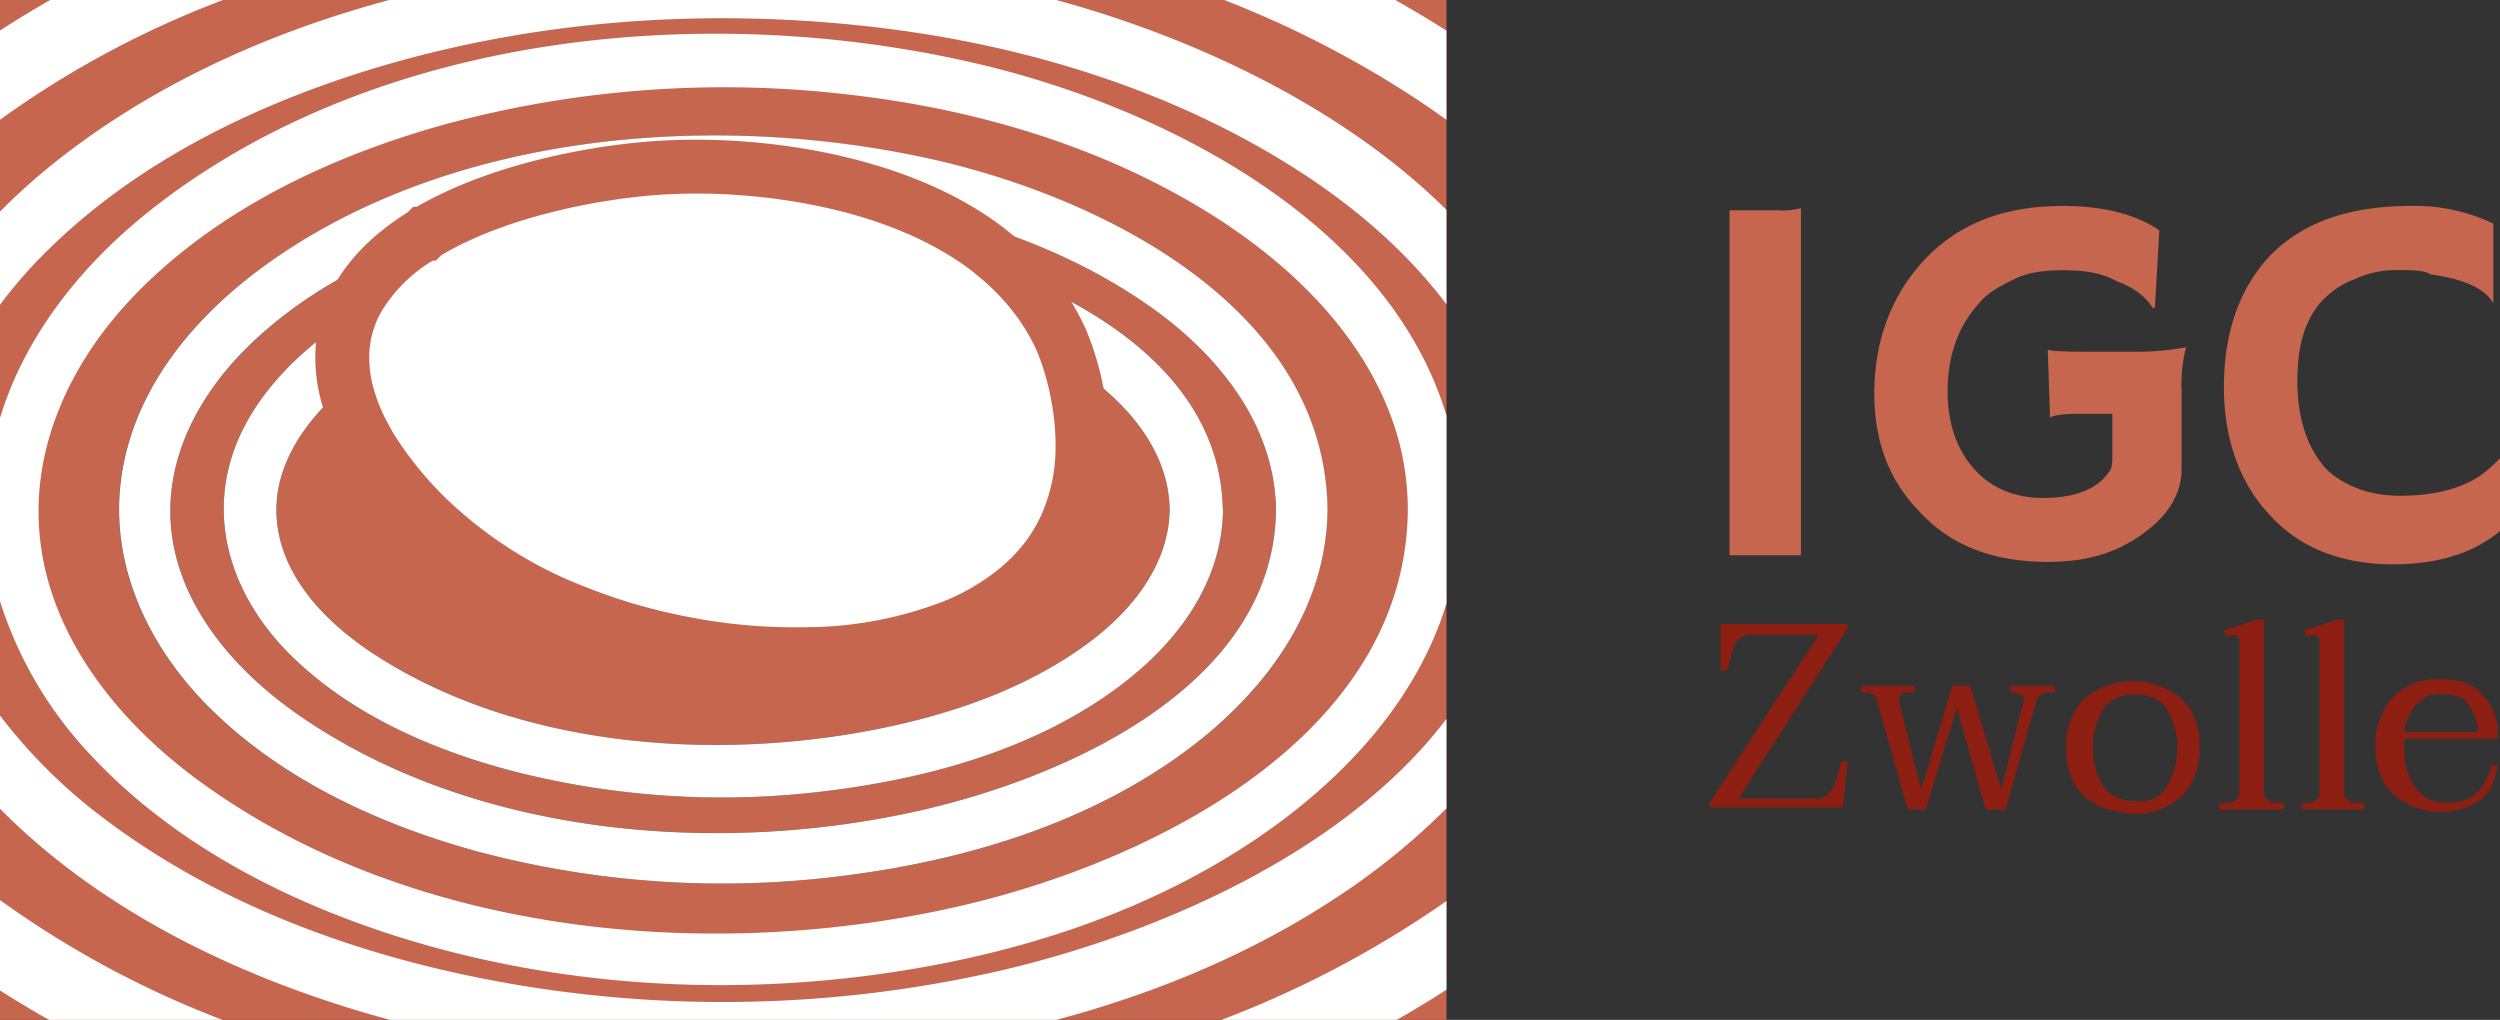 <svg xmlns="http://www.w3.org/2000/svg" viewBox="0 0 509.87 208"><rect x="0" y="0" width="509.87" height="208" fill="#333333" stroke="none"/><defs><style>.cls-1{fill:#c6664f;}.cls-2{fill:#8c1e12;}.cls-3{fill:#fff;}</style></defs><g id="Layer_2" data-name="Layer 2"><g id="Layer_1-2" data-name="Layer 1"><path class="cls-1" d="M352.74,113.24V42.9h10a14.19,14.19,0,0,0,4.55-.45h0v70.79Zm93.1-42.38h0a29.2,29.2,0,0,0-.91,8.57h0V95.66c0,5-2.72,9.47-7.72,13.07h0c-5.45,4.06-11.81,5.87-19.53,5.87h0c-10.9,0-19.52-3.16-25.88-9.92h0q-9.54-9.48-9.54-24.35h0c0-10.37,3.18-19.39,9.54-26.61h0C399.06,45.61,408.6,42,420.86,42h0c8.18,0,15,1.8,19.53,5h0l-.91,15.78H439c-1.37-2.25-3.64-4.06-7.27-5.41h0c-3.18-1.8-6.81-2.25-10.9-2.25s-7.26.45-10,1.8-5.45,2.71-7.26,5h0c-4.09,4.51-6.36,10.37-6.36,18h0c0,6.31,1.81,11.72,5.45,15.78h0c3.63,4.06,8.63,5.86,14.07,5.86h0c6.36,0,10.9-1.8,13.17-5h0c.91-.9.91-2.25.91-3.61h0V84.39H424c-3.63,0-5.9.45-5.9.9h0l-.46-14c.91.45,5,.45,12.26.45h6.36a57.32,57.32,0,0,0,9.54-.9ZM491.7,42h0a37,37,0,0,1,16.81,3.61h0V61.84h0c-1.82-3.16-6.36-5-12.72-5.86h0c-1.36-.9-4.09-.9-6.81-.9a19.84,19.84,0,0,0-8.63,1.8,18.05,18.05,0,0,0-6.81,4.51h0c-3.63,4.06-5,9.47-5,16.23h0c0,8.12,2.27,14.43,6.36,18.49h0c3.63,3.16,8.63,5,14.53,5h0q10.21,0,16.35-4.06h0a28.78,28.78,0,0,0,4.09-3.61h0v14.88q-8.17,6.77-21.8,6.77h0c-10.9,0-19.53-3.61-25.43-10.37h0c-5.9-6.32-9.08-15.33-9.08-25.71h0q0-16.9,9.53-27h0C469.91,45.16,479.44,42,491.7,42Z"></path><path class="cls-2" d="M348.66,163.75l22.25-34.27H357.29a3.61,3.61,0,0,0-3.64,2.25c-.45,1.35-.91,3.16-1.36,5h-1.36v-9.47h25.88v.9l-22.25,34.72h15.89c2.73,0,4.09-2.7,5-7.66h1.36l-.91,9.47H348.66Z"></path><path class="cls-2" d="M419.05,139.85v1.35h-.91a2.75,2.75,0,0,0-1.82.45c-.45.45-.91.45-.91.9l-6.36,22.55H405l-5.91-20.74-6.35,20.74h-3.64l-5.9-20.74a3.55,3.55,0,0,0-.45-1.36c0-.9-.46-1.35-.91-1.35-.46-.45-.91-.45-1.82-.45h-.45v-1.35h10.9v1.35h-.91c-1.82,0-2.27.45-2.27,1.8l4.54,18,6.36-21.19h3.63L408.15,161l4.54-18v-.45c0-.45,0-.9-.46-.9s-.9-.45-1.36-.45H410v-1.35Z"></path><path class="cls-2" d="M425,162.39c-2.27-2.25-3.63-5.41-3.63-9.92a14,14,0,0,1,3.63-9.92,15.66,15.66,0,0,1,20,0c2.27,2.26,3.63,5.41,3.63,9.92a14,14,0,0,1-3.63,9.92,14.16,14.16,0,0,1-10,3.61C430.85,165.55,427.67,164.65,425,162.39Zm16.8-1.8a15.64,15.64,0,0,0,0-16.23c-1.36-1.81-3.63-2.71-6.36-2.71a7.62,7.62,0,0,0-6.35,2.71,15.64,15.64,0,0,0,0,16.23,7.64,7.64,0,0,0,6.35,2.7A5.82,5.82,0,0,0,441.75,160.59Z"></path><path class="cls-2" d="M452.65,163.75h.91a3.37,3.37,0,0,0,2.27-.46c.45-.45.91-.9.91-1.35V130.83a1.2,1.2,0,0,0-1.37-1.35,1.68,1.68,0,0,0-1.36.45l-.45-1.36,6.81-2.25h1.36v35.62c0,.45.46.9.91,1.35a3.36,3.36,0,0,0,2.27.46h.91v1.35H452.65Z"></path><path class="cls-2" d="M469,163.75h.91a3.39,3.39,0,0,0,2.27-.46c.45-.45.91-.9.91-1.35V130.83a1.2,1.2,0,0,0-1.37-1.35,1.67,1.67,0,0,0-1.36.45l-.45-1.36,6.81-2.25h1.36v35.62c0,.45.45.9.91,1.35a3.36,3.36,0,0,0,2.27.46h.91v1.35H469.45v-1.35Z"></path><path class="cls-2" d="M490.34,151.12v1.35a13.33,13.33,0,0,0,2.27,8.12,7.4,7.4,0,0,0,6.36,3.16c2.27,0,4.54-.46,5.9-1.81a10.37,10.37,0,0,0,3.18-5.86h1.36c-.45,2.71-1.36,5.41-3.17,6.76a13.5,13.5,0,0,1-8.18,2.71,14.16,14.16,0,0,1-10-3.61c-2.27-2.25-3.63-5.41-3.63-9.92a14.8,14.8,0,0,1,3.63-9.92,13.08,13.08,0,0,1,9.54-3.61c3.63,0,6.81.91,8.63,3.16a10.86,10.86,0,0,1,3.17,7.67v1.35H490.34Zm2.73-7.67a10.19,10.19,0,0,0-2.73,5.87h15a8.62,8.62,0,0,0-1.82-5.41c-.91-1.81-2.72-2.26-5-2.26A5.86,5.86,0,0,0,493.07,143.45Z"></path><path class="cls-1" d="M0,0V208H295V0ZM242.51,152.66c-20.17,15.16-45.47,22.78-70.23,25.92a193.5,193.5,0,0,1-75.4-5.06C76.85,168,56.74,158.65,42,143.63c-11.9-12.15-19.58-28.44-17.36-45.7,2.27-17.75,13.88-32.14,27.82-42.6,37.56-28.22,92.11-32.8,136.74-23,34.83,7.62,80.88,30.13,81.52,71.51a1.48,1.48,0,0,1,0,.21v.08a.61.61,0,0,1,0,.14C270.43,124.36,258.1,141,242.51,152.66Zm-8.33-90.44c-18.79-13.07-41.73-20-64.32-22.58h0l-2.23-.53a126.65,126.65,0,0,0-17.7-2.66,123.7,123.7,0,0,0-17.18-.22c-13,.78-33.83,4.55-48.43,13.48h0c-12.39,4.87-24.12,11.6-33.6,20.86C40.36,80.65,33.1,94.27,35.05,109.06c2.05,15.46,13.41,28.11,25.77,36.71,35.28,24.55,84.54,28.77,125.62,19.8,29.79-6.52,73.37-25.23,73.8-61.57C260,86.34,248.09,71.9,234.18,62.22ZM249.43,104v.11a1.93,1.93,0,0,1,0,.24c-.39,15.93-10.87,28.53-23.45,37.29C209,153.47,188.05,159,167.77,161.42a171.75,171.75,0,0,1-62.26-3.92c-16.35-4.18-32.92-11.21-45.31-23C50.41,125.26,44,112.47,46,98.75s11.93-24.67,23-32.4l.14-.1a23.82,23.82,0,0,0-1.58,9.57,28.21,28.21,0,0,0,.6,5c-7.3,6.85-13,16-11.57,26.43,1.58,11.85,11.39,21,21,27,29.06,18.3,68.47,21,101.44,14.43,15-3,30-8.14,42.44-17.18,9-6.52,16.9-16,17.08-27.56-.21-13.38-10.52-23.61-21.17-30.31-1-.6-1.93-1.19-2.91-1.75-.08-.22-.14-.36-.17-.42a44.55,44.55,0,0,0-4.17-7.34c-.31-.46-.63-.91-1-1.35a50,50,0,0,0-8.92-9.11c23.83,8.13,48.55,23.82,49.17,50C249.43,103.78,249.43,103.89,249.43,104Z"></path><path class="cls-3" d="M214.48,71.94c-14.86-8.6-32.23-13-49.18-14.77a163.71,163.71,0,0,0-55.42,3.43c-14.33,3.51-29.08,9.15-40.32,19-.46.41-.92.82-1.37,1.25a28.21,28.21,0,0,1-.6-5,24.23,24.23,0,0,1,1.58-9.57c31.49-21.88,76.21-24.8,112.76-17.47a144.82,144.82,0,0,1,18.32,4.94,50,50,0,0,1,8.92,9.11c.34.44.66.89,1,1.35a44.55,44.55,0,0,1,4.17,7.34C214.34,71.58,214.4,71.72,214.48,71.94Z"></path><path class="cls-3" d="M169.85,39.64l-.78-.09a185.37,185.37,0,0,0-67.94,4.68,152.69,152.69,0,0,0-16.82,5.48c14.6-8.93,35.42-12.7,48.43-13.48a123.7,123.7,0,0,1,17.18.22,126.65,126.65,0,0,1,17.7,2.66Z"></path><path class="cls-3" d="M199.11,12.94C144.16.15,77.57,6.58,31.79,42,17.37,53.16,5.29,67.85,0,85.25v37.39a81.49,81.49,0,0,0,18.76,31.63C36.32,173,60.55,185,84.94,192.18c29.61,8.71,61.41,10.75,92,6.81,27.78-3.58,55.66-12,79.07-27.77,17.31-11.63,32.84-27.89,39-48.17V84.8C283.17,45.2,237,21.76,199.11,12.94Zm-3.6,171.91c-51.09,11.69-112.7,5.81-155.75-26.21-15.54-11.57-29.07-28.22-31.51-48C5.87,91.3,14.68,73.19,28,59.64,44.71,42.62,67.23,32,90,25.57a217.86,217.86,0,0,1,85.38-6c25.4,3.14,50.86,10.9,72.53,24.73,16.87,10.76,32.3,26.24,37.5,46.09A55.37,55.37,0,0,1,287.12,104C286.7,150.44,234.29,176,195.51,184.85Z"></path><path class="cls-3" d="M270.75,103.79c-.64-41.38-46.69-63.89-81.52-71.51-44.63-9.75-99.18-5.17-136.74,23C38.55,65.79,26.94,80.18,24.67,97.93c-2.22,17.26,5.46,33.55,17.36,45.7,14.71,15,34.82,24.35,54.85,29.89a193.5,193.5,0,0,0,75.4,5.06c24.76-3.14,50.06-10.76,70.23-25.92,15.59-11.71,27.92-28.3,28.24-48.44a.61.61,0,0,0,0-.14V104A1.48,1.48,0,0,0,270.75,103.79Zm-84.31,61.78c-41.08,9-90.34,4.75-125.62-19.8-12.36-8.6-23.72-21.25-25.77-36.71C33.1,94.27,40.36,80.65,50.69,70.58c9.48-9.26,21.21-16,33.6-20.86h0c14.6-8.93,35.42-12.7,48.43-13.48a123.7,123.7,0,0,1,17.18.22,126.65,126.65,0,0,1,17.7,2.66l2.23.53h0c22.59,2.6,45.53,9.51,64.32,22.58C248.09,71.9,260,86.34,260.24,104,259.81,140.34,216.23,159.05,186.44,165.57Z"></path><path class="cls-3" d="M249.43,104v.11a1.93,1.93,0,0,1,0,.24c-.39,15.93-10.87,28.53-23.45,37.29C209,153.47,188.05,159,167.77,161.42a171.75,171.75,0,0,1-62.26-3.92c-16.35-4.18-32.92-11.21-45.31-23C50.41,125.26,44,112.47,46,98.75s11.93-24.67,23-32.4l.14-.1a23.82,23.82,0,0,0-1.58,9.57,28.21,28.21,0,0,0,.6,5c-7.3,6.85-13,16-11.57,26.43,1.58,11.85,11.39,21,21,27,29.06,18.3,68.47,21,101.44,14.43,15-3,30-8.14,42.44-17.18,9-6.52,16.9-16,17.08-27.56-.21-13.38-10.52-23.61-21.17-30.31-1-.6-1.93-1.19-2.91-1.75-.08-.22-.14-.36-.17-.42a44.55,44.55,0,0,0-4.17-7.34c-.31-.46-.63-.91-1-1.35a50,50,0,0,0-8.92-9.11c23.83,8.13,48.55,23.82,49.17,50C249.43,103.78,249.43,103.89,249.43,104Z"></path><path class="cls-3" d="M203.4,198.1A253.28,253.28,0,0,1,103,200.43c-28.88-5.17-57.55-15.37-81.2-33.06A108.77,108.77,0,0,1,0,145.94v19c20.32,20.54,47.62,33.8,75.08,41.81,1.48.43,3,.85,4.45,1.25H215.44c20.47-5.46,40.22-13.67,57.82-25.41A140.59,140.59,0,0,0,295,164.87V146.62C274,174.3,234.8,190.91,203.4,198.1ZM215.42,0H79.4c-23.91,6.41-47,16.69-66.55,31.81A128.11,128.11,0,0,0,0,43.16v19a94.51,94.51,0,0,1,8.36-9.75c19.3-19.67,45.26-32,71.48-39.51,32.24-9.17,66.45-11.25,99.68-7.23,29.86,3.62,59.84,12.79,85.26,29.13C276.1,42.07,286.83,51.19,295,62.06V42.8C273.71,21.7,243.25,7.57,215.42,0Z"></path><path class="cls-3" d="M0,183.56A197.7,197.7,0,0,0,45.38,208H10c-3.4-1.91-6.75-3.93-10-6Z"></path><path class="cls-3" d="M45.48,0A196,196,0,0,0,0,24.42V6.22Q5,3,10.24,0Z"></path><path class="cls-3" d="M295,6.24V24.45c-2-1.47-4.07-2.89-6.13-4.25A210.07,210.07,0,0,0,249.66,0h34.91Q289.88,3,295,6.24Z"></path><path class="cls-3" d="M249.12,208A211,211,0,0,0,295,183.77v18.07q-5,3.25-10.13,6.16Z"></path><path class="cls-3" d="M218.57,93.22a39.77,39.77,0,0,1-3,15.2,34.37,34.37,0,0,1-3.89,6.91,37,37,0,0,1-5.19,5.73,0,0,0,0,1,0,0,49,49,0,0,1-13.94,8.59l-.48.19a83.22,83.22,0,0,1-28,5.55h-.11a116.42,116.42,0,0,1-18.47-.82A121.86,121.86,0,0,1,133,132.4l-1.22-.28a119.33,119.33,0,0,1-16.58-5.26A91,91,0,0,1,88,110.46c-2.29-2-9.81-8.82-15.06-17.8l0-.07c-.79-1.35-1.53-2.74-2.2-4.19l0-.08a37.9,37.9,0,0,1-2.07-5.69c-.16-.59-.3-1.18-.43-1.77a28.21,28.21,0,0,1-.6-5A24.31,24.31,0,0,1,70.9,62.64c3-5.17,7.71-9.44,13.39-12.92h0c14.6-8.93,35.42-12.7,48.43-13.48a123.7,123.7,0,0,1,17.18.22,126.65,126.65,0,0,1,17.7,2.66l2.23.53h0c10.06,2.49,20,6.45,28.23,12.42l.9.67q.64.48,1.26,1a50,50,0,0,1,8.92,9.11c.34.44.66.89,1,1.35a44.55,44.55,0,0,1,4.17,7.34c0,.06.09.2.17.42a55.55,55.55,0,0,1,3.1,10.68A53.82,53.82,0,0,1,218.57,93.22Z"></path><path class="cls-1" d="M162.1,138.94A121.74,121.74,0,0,1,147,138a126.77,126.77,0,0,1-13-2.29l-1.33-.31a124.38,124.38,0,0,1-17.29-5.49,95.7,95.7,0,0,1-28.79-17.42A81,81,0,0,1,70.45,93.38l-.13-.22c-.9-1.54-1.67-3-2.36-4.51l-.15-.34A44.1,44.1,0,0,1,65.55,82c-.18-.68-.34-1.35-.49-2a33.84,33.84,0,0,1-.73-6.09,29.93,29.93,0,0,1,.18-4.6,31.09,31.09,0,0,1,.67-3.59,30.29,30.29,0,0,1,3.2-7.89c3.14-5.47,8.11-10.36,14.75-14.52l1.17-1.14H85c14.9-8.62,35.25-12.61,49.62-13.47a128.93,128.93,0,0,1,17.94.22,132.8,132.8,0,0,1,18.48,2.78l1.67.4h0l.66.16c11.83,2.93,22,7.4,30.13,13.3l1,.76c.42.32.91.7,1.38,1.09a55.8,55.8,0,0,1,9.85,10.08c.36.47.75,1,1.13,1.57a50.6,50.6,0,0,1,4.6,8.1,7.78,7.78,0,0,1,.3.73,60.39,60.39,0,0,1,3.38,11.67,59,59,0,0,1,1.09,11.67,45.26,45.26,0,0,1-3.44,17.29,39.5,39.5,0,0,1-4.51,8,42.33,42.33,0,0,1-4.13,4.85v3.15h-3.48a55.71,55.71,0,0,1-13.86,8.17l-.16.07-.46.18a88,88,0,0,1-29.56,5.9l-.42,0C164.9,138.92,163.5,138.94,162.1,138.94ZM80,88a70.62,70.62,0,0,0,13.9,16.33,84.88,84.88,0,0,0,25.52,15.39,114,114,0,0,0,15.82,5l1.11.25a117.24,117.24,0,0,0,12,2.12,112.06,112.06,0,0,0,17.1.8h0l.59,0a78.11,78.11,0,0,0,26.15-5.15l.5-.2a43.72,43.72,0,0,0,12.05-7.34l.28-.26a31.46,31.46,0,0,0,4.43-4.88,29.57,29.57,0,0,0,3.26-5.8,34.24,34.24,0,0,0,2.57-13.12h0a48.55,48.55,0,0,0-.89-9.51A49.17,49.17,0,0,0,211.64,72l-.09-.24.09.19-.11-.24a39.41,39.41,0,0,0-3.66-6.44c-.3-.44-.55-.8-.82-1.14a44.68,44.68,0,0,0-8-8.17L199,55.9c-.34-.28-.68-.55-1-.81l-.87-.65c-6.93-5-15.69-8.86-26-11.45l-.25-.06-2.16-.51a119.63,119.63,0,0,0-16.92-2.54,117.53,117.53,0,0,0-16.39-.21c-12.72.76-32.12,4.46-45.4,12.37l-1.14,1.12h-.65A31,31,0,0,0,77.91,63.33a18.65,18.65,0,0,0-1.36,2.82,18.17,18.17,0,0,0-.69,2.21,18.47,18.47,0,0,0-.42,2.25,18,18,0,0,0-.12,2.94,24.17,24.17,0,0,0,.49,4.14c.1.44.22.94.36,1.44A31.48,31.48,0,0,0,77.94,84l.13.3c.53,1.13,1.13,2.27,1.83,3.47Z"></path></g></g></svg>